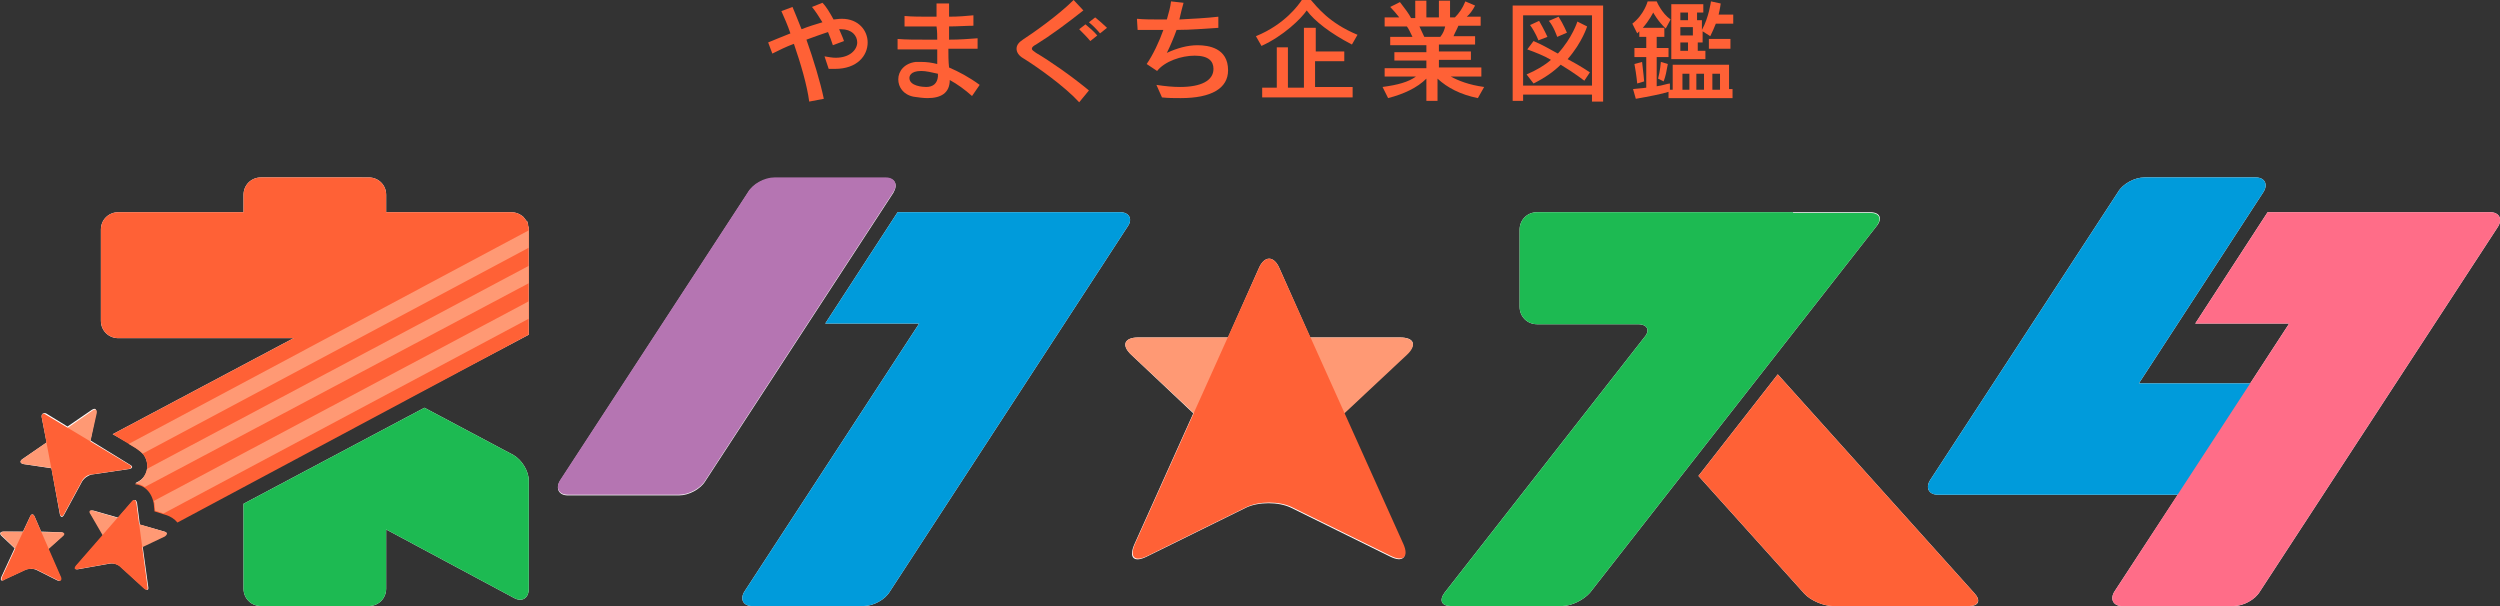 <?xml version="1.0" encoding="utf-8"?>
<!-- Generator: Adobe Illustrator 23.0.6, SVG Export Plug-In . SVG Version: 6.00 Build 0)  -->
<svg version="1.1" id="レイヤー_1" xmlns="http://www.w3.org/2000/svg" xmlns:xlink="http://www.w3.org/1999/xlink" x="0px"
	 y="0px" viewBox="0 0 359.3 87.1" style="enable-background:new 0 0 359.3 87.1;" xml:space="preserve">
<rect x="0" y="0" width="359.3" height="87.1" fill="#333333" stroke="none"/>
<style type="text/css">
	.st0{fill:#FFFFFF;}
	.st1{fill:#FF6136;}
	.st2{fill:#FF9974;}
	.st3{fill:#009BDB;}
	.st4{fill:#FF6D88;}
	.st5{fill:#B575B2;}
	.st6{fill:#1DBA52;}
</style>
<g>
	<g>
		<path class="st0" d="M201.2,48.5h-12.9l-4.4-9.9c-0.8-1.9-2.2-1.9-3,0l-4.4,9.9h-12.9c-2,0-2.5,1.1-1,2.5l8.9,8.4l-8.5,18.9
			c-0.8,1.9,0,2.6,1.8,1.7l14.2-7c1.8-0.9,4.8-0.9,6.6,0l14.2,7c1.8,0.9,2.6,0.1,1.8-1.7l-8.5-18.9l8.9-8.4
			C203.7,49.6,203.3,48.5,201.2,48.5z"/>
		<path class="st0" d="M357.9,30.5h-16l0,0h-13.5h-2.5l-10.4,16h12.9h0.6l-5.6,8.6h-13.8h-2.2l17.9-27.5c0.7-1.1,0.2-2.1-1.1-2.1
			h-16c-1.4,0-3.1,0.9-3.8,2.1l-27,41.4c-0.7,1.1-0.2,2.1,1.1,2.1h15.1h0.9h15.1h3.4L303.9,85c-0.7,1.1-0.2,2.1,1.1,2.1h16
			c1.4,0,3.1-0.9,3.8-2.1L359,32.6C359.7,31.5,359.2,30.5,357.9,30.5z"/>
		<path class="st0" d="M127.3,25.6h-16c-1.4,0-3.1,0.9-3.8,2.1l-27,41.4c-0.7,1.1-0.2,2.1,1.1,2.1h16c1.4,0,3.1-0.9,3.8-2.1l27-41.4
			C129.1,26.5,128.6,25.6,127.3,25.6z"/>
		<path class="st0" d="M161,30.5h-13.5H145h-13.5H129l-10.4,16h12.9h0.6L107,85c-0.7,1.1-0.2,2.1,1.1,2.1h16c1.4,0,3.1-0.9,3.8-2.1
			l34.2-52.5C162.8,31.5,162.3,30.5,161,30.5z"/>
		<path class="st0" d="M268.8,30.5h-11.1c-1.4,0-3.6,0-4.9,0c-1.4,0-3.1,0-3.9,0c-0.8,0-2.6,0-3.9,0h-3.2c-1.4,0-3.6,0-4.9,0h-16
			c-1.4,0-2.5,1.1-2.5,2.5v11.1c0,1.4,1.1,2.5,2.5,2.5h14.5c1.4,0,1.8,0.9,0.9,1.9l-28.7,36.7c-0.8,1.1-0.4,1.9,0.9,1.9h16
			c1.4,0,3.1-0.9,4-1.9l41.2-52.7C270.6,31.4,270.2,30.5,268.8,30.5z"/>
		<path class="st0" d="M255.5,53.8l-11.4,14.6l15.2,16.9c0.9,1,2.8,1.8,4.1,1.8H283c1.4,0,1.7-0.8,0.8-1.8L255.5,53.8z"/>
		<path class="st0" d="M75.9,32.3c0-0.1-0.1-0.3-0.1-0.4c0,0,0-0.1-0.1-0.1c-0.1-0.1-0.2-0.3-0.3-0.4c0,0,0,0,0,0
			c-0.1-0.1-0.2-0.3-0.4-0.4c0,0,0,0,0,0c-0.4-0.3-0.9-0.5-1.5-0.5h-18v-2.5c0-1.4-1.1-2.5-2.5-2.5H37.5c-1.4,0-2.5,1.1-2.5,2.5v2.5
			H17c-1.4,0-2.5,1.1-2.5,2.5v13.1c0,1.4,1.1,2.5,2.5,2.5h25.2l-26,13.8l2.3,1.3l0,0l1,0.6c0.2,0.1,0.4,0.3,0.6,0.4
			c0.2,0.1,0.3,0.3,0.4,0.4l0,0c0.7,0.9,0.7,1.8,0.7,2.2l0,0c0,0,0,0.1,0,0.1c-0.1,0.4-0.4,1.5-1.7,2c0.2,0,0.4,0.1,0.7,0.1
			c0,0,0.1,0,0.1,0c0.2,0.1,0.4,0.2,0.6,0.3l0,0c0.6,0.4,1,1,1.2,1.9v0c0,0.1,0.1,0.2,0.1,0.3l0.1,1.1l1.2,0.4v0l0.4,0.1
			c0.7,0.2,1.3,0.6,1.7,1.1L76,48.1v-2v-0.3v-2.5v-2.6v-2.5v-2.6v-2.5V33c0-0.2,0-0.4-0.1-0.5C75.9,32.4,75.9,32.4,75.9,32.3z"/>
		<path class="st0" d="M13.2,68.2l5.4-0.8c0.5-0.1,0.5-0.4,0.1-0.6L13,63.3l0.8-4c0.1-0.5-0.1-0.7-0.6-0.4l-3.5,2.4l-3.1-1.9
			C6.2,59.3,5.9,59.5,6,60l0.7,3.6L3.2,66c-0.4,0.3-0.3,0.6,0.2,0.7l4,0.6l1.2,6.6c0.1,0.5,0.4,0.5,0.6,0.1l2.6-4.8
			C12.1,68.7,12.7,68.3,13.2,68.2z"/>
		<path class="st0" d="M23.6,76.4l-3.5-1l-0.4-3.1c-0.1-0.5-0.4-0.6-0.7-0.2l-2,2.3l-3.5-1c-0.5-0.1-0.7,0.1-0.4,0.5l1.8,3L11,81.3
			c-0.3,0.4-0.2,0.6,0.3,0.5l4.5-0.8c0.5-0.1,1.2,0.1,1.6,0.5l3.4,3.1c0.4,0.3,0.6,0.2,0.5-0.3l-0.8-5.8l3.1-1.6
			C24.1,76.8,24,76.5,23.6,76.4z"/>
		<path class="st0" d="M5.9,76.4L5,74.3c-0.2-0.5-0.5-0.5-0.7,0l-1,2.1l-2.8,0c-0.5,0-0.6,0.3-0.3,0.6l1.9,1.8l-1.9,4.1
			c-0.2,0.5,0,0.7,0.4,0.4l3-1.4c0.5-0.2,1.2-0.2,1.6,0l3,1.5c0.4,0.2,0.6,0,0.5-0.4l-1.8-4.1l2-1.8c0.4-0.3,0.3-0.6-0.2-0.6
			L5.9,76.4z"/>
		<path class="st0" d="M73.8,65.4L61,58.6L35,72.4v12.2c0,1.4,1.1,2.5,2.5,2.5H53c1.4,0,2.5-1.1,2.5-2.5v-8.5l18.3,9.8
			C75,86.6,76,86,76,84.6V69.1C76,67.7,75,66.1,73.8,65.4z"/>
	</g>
	<g>
		<g>
			<path class="st1" d="M116.3,14.6c-0.3-2.3-1.2-5.4-2.2-8.3c-1.1,0.4-2.1,0.9-3.1,1.4l-0.6-1.6c0.9-0.4,2-0.8,3.2-1.3
				c-0.4-1.2-0.9-2.3-1.3-3.2l1.6-0.6c0.4,0.9,0.8,2,1.3,3.2c1-0.4,2-0.7,3-1c-0.5-0.8-1-1.6-1.5-2.2l1.5-0.6
				c0.6,0.6,1.1,1.5,1.6,2.4c0.8-0.1,1-0.1,1.2-0.1c2.4,0,3.7,1.7,3.7,3.4c0,1.9-1.5,3.8-4.7,3.8c-0.3,0-0.6,0-0.9,0l-0.6-1.8
				c0.6,0.1,1.1,0.2,1.6,0.2c2.1,0,3.1-1.2,3.1-2.2c0-1-0.8-1.9-2.3-1.9c-0.1,0-0.2,0-0.3,0c0.2,0.5,0.5,1.1,0.7,1.7l-1.6,0.6
				c-0.2-0.6-0.4-1.2-0.7-1.9c-0.9,0.3-2,0.7-3.1,1.1c1,2.8,2,6.1,2.5,8.5L116.3,14.6z"/>
			<path class="st1" d="M139.7,13.8c-1-0.9-2.1-1.7-3.2-2.3v0c0,1.9-1.3,2.6-3.2,2.6c-0.6,0-1.3-0.1-2-0.2c-1.5-0.3-2.2-1.4-2.2-2.5
				c0-1.2,0.9-2.3,2.5-2.5c0.3,0,0.5,0,0.8,0c0.8,0,1.5,0.1,2.3,0.3c0-0.7,0-1.4,0-2.1c-0.9,0-1.7,0-2.6,0c-1.1,0-2.2,0-3.1,0l0-1.5
				c1.2,0.1,2.6,0.1,4.1,0.1c0.5,0,1.1,0,1.6,0c0-0.5,0-1.2-0.1-1.9c-1.7,0-3.3,0-4.6,0l0-1.5c1.1,0.1,2.4,0.1,3.8,0.1h0.8
				c0-0.6,0-1.3,0-1.9h1.8c0,0.5,0,1.2,0,1.9c1.3,0,2.5-0.1,3.5-0.2l0,1.5c-1,0-2.3,0.1-3.5,0.1c0,0.6,0,1.2,0,1.9
				c1.5,0,2.9-0.1,4.1-0.2l0,1.5C139.3,7,137.8,7,136.3,7c0,0.9,0,1.8,0.1,2.7c1.4,0.6,2.9,1.4,4.4,2.5L139.7,13.8z M132.4,10.2
				c-1.6,0-1.7,0.8-1.7,1c0,1.2,2,1.3,2.4,1.3c1,0,1.6-0.5,1.7-1.5c0-0.1,0-0.3,0-0.4C133.9,10.4,133.1,10.2,132.4,10.2z"/>
			<path class="st1" d="M155.1,14.7c-2-2.2-5.9-5-8-6.3c-0.7-0.4-1-0.9-1-1.4c0-0.5,0.3-0.9,0.9-1.3c1.4-0.9,5.1-3.5,7.3-5.7
				l1.4,1.5c-2.4,1.9-4.7,3.6-6.8,4.9c-0.4,0.2-0.6,0.4-0.6,0.6s0.2,0.3,0.6,0.6c1.9,1.1,5.2,3.4,7.6,5.4L155.1,14.7z M156.7,5.9
				c-0.5-0.6-1.1-1.2-1.6-1.7l0.9-0.7c0.6,0.5,1.2,1,1.7,1.6L156.7,5.9z M158.1,4.8c-0.5-0.6-1-1.1-1.6-1.6l0.9-0.7
				c0.6,0.5,1.2,1,1.7,1.5L158.1,4.8z"/>
			<path class="st1" d="M166.2,12.2c1.3,0.2,2.4,0.3,3.4,0.3c3,0,4.8-0.9,4.8-2.6c0-1.1-0.7-1.9-2.7-1.9c-1.9,0-4.3,0.8-5.4,2.2
				l-1.5-1c0.9-1.3,1.8-3.2,2.4-4.9c-0.5,0-1.3,0-2,0c-0.6,0-1.1,0-1.7,0l-0.1-1.6c1,0.1,2.2,0.1,3.5,0.1c0.3,0,0.5,0,0.8,0
				c0.3-1.1,0.5-1.7,0.6-2.6l1.8,0.2c-0.2,0.7-0.4,1.5-0.6,2.4c1.9-0.1,3.9-0.2,5.6-0.4l0,1.6c-1.8,0.1-3.8,0.3-6,0.3
				c-0.4,1.1-0.9,2.3-1.4,3.3c1.5-0.7,3-1.1,4.4-1.1c1.6,0,4.4,0.4,4.4,3.6c0,2.6-2.4,4-6.8,4c-0.9,0-1.8,0-2.7-0.1L166.2,12.2z"/>
			<path class="st1" d="M194.3,6.4c-3.1-1.6-5.4-3.4-6.5-4.9c-0.8,1.2-3.4,3.7-6.5,5.1l-0.8-1.4c4.2-1.7,6.2-4.6,6.6-5.2h1.3
				c0.9,1,2.6,3.3,6.7,5L194.3,6.4z M181.4,14v-1.4h2.1V6.8h1.6v5.8h2.3V4h1.7v3.4h4.1v1.4H189v3.7h5.4V14H181.4z"/>
			<path class="st1" d="M212.4,14.1c-2.5-0.5-4.4-1.5-5.8-2.8v3.2H205v-3.2c-1.3,1.3-3.2,2.2-5.5,2.8l-0.8-1.6
				c2.2-0.3,3.7-0.7,4.8-1.5H199V9.8h6V8.7h-4.6V7.5h4.6v-1h-5.2V5.3h3.2c-0.3-0.6-0.5-1.1-0.8-1.5H199V2.5h2.1
				c-0.3-0.4-0.9-1.1-1.3-1.5l1.4-0.7c0.7,0.9,1.3,1.7,1.6,2.3h0.6V0.1h1.6v2.4h1.8V0.1h1.6v2.4h0.7c0.6-0.6,1.1-1.3,1.5-2.3
				l1.4,0.6c-0.3,0.6-0.8,1.3-1.2,1.6h2v1.3h-3.2c-0.2,0.5-0.5,1-0.7,1.5h3.1v1.2h-5.2v1h4.6v1.2h-4.6v1.1h6.1v1.3h-4.4
				c1.1,0.6,2.6,1.2,4.8,1.5L212.4,14.1z M204,3.8c0.2,0.4,0.4,0.9,0.7,1.5h2.3c0.4-0.5,0.6-1,0.7-1.5H204z"/>
			<path class="st1" d="M228.8,14.5v-0.9h-9.9v0.9h-1.5V0.8h13v13.8H228.8z M228.8,2.2h-9.9v10.1h9.9V2.2z M227.7,11.6
				c0,0-1.4-1.1-3.4-2.3c-1,1-2.3,1.9-3.9,2.7l-1-1.3c1.4-0.6,2.6-1.3,3.5-2.1c-1-0.6-2.3-1.1-3.4-1.5l0.9-1.2
				c1.2,0.5,2.4,1.2,3.5,1.8c2.1-2.3,2.8-4.6,2.8-4.6l1.4,0.7c0,0-0.7,2.3-2.8,4.7c1.9,1,3.2,1.9,3.2,1.9L227.7,11.6z M221.1,5.8
				c0,0-0.4-1.1-1.2-2.2l1.3-0.6c0.7,1.2,1.2,2.3,1.2,2.3L221.1,5.8z M223.8,5.3c0,0-0.5-1.5-1.2-2.3l1.4-0.6
				c0.7,1.1,1.2,2.3,1.2,2.3L223.8,5.3z"/>
			<path class="st1" d="M239.8,14.1v-0.9c-0.9,0.3-3,0.7-4.7,1l-0.4-1.4c0.7-0.1,1.3-0.1,1.9-0.2V8.2h-1.7V6.9h1.7V5.3h-1V4.5
				c-0.1,0.1-0.2,0.2-0.3,0.3l-0.7-1.4c1.7-1.3,2.2-3.2,2.2-3.2h1.3c0,0,0.7,1.7,2,2.6l-0.7,1.3c-1.1-1-1.8-2.3-1.8-2.3
				S237,3,236.1,4h3.1v1.3h-1.1v1.6h1.7v1.3h-1.7v4.2c0.8-0.1,1.6-0.4,1.9-0.4v0.9h0.4V9.3h8.1v3.5h0.5v1.3H239.8z M235.3,12
				c0,0-0.1-1.2-0.4-2.8l1.1-0.3c0.2,1.6,0.3,2.8,0.3,2.8L235.3,12z M238.3,11.3c0.3-1.1,0.4-2.4,0.4-2.4l1,0.3
				c-0.2,1.1-0.3,1.7-0.6,2.5L238.3,11.3z M240.2,8.6V0.6h4.6v1.2h-0.9v1.1h0.7v1.4c1-1.8,1.3-4.1,1.3-4.1l1.4,0.3
				c0,0-0.1,0.8-0.3,1.6h2.1v1.3h-2.5c-0.2,0.5-0.5,1.2-0.8,1.8l-1.1-0.7v1.6h-0.7v1.2h1.1v1.2H240.2z M242.6,1.8h-1.1v1.1h1.1V1.8z
				 M243.3,3.9h-1.8v1.2h1.8V3.9z M242.6,6.1h-1.1v1.2h1.1V6.1z M242.8,10.6h-1v2.3h1V10.6z M244.9,10.6h-1.1v2.3h1.1V10.6z
				 M245.6,7V5.6h3.1V7H245.6z M247.2,10.6h-1.1v2.3h1.1V10.6z"/>
		</g>
		<g>
			<g>
				<path class="st2" d="M185.1,67c-1.5,1.4-3.9,1.4-5.4,0l-17.1-16c-1.5-1.4-1-2.5,1-2.5h37.6c2,0,2.5,1.1,1,2.5L185.1,67z"/>
				<g>
					<path class="st1" d="M183.9,38.6c-0.8-1.9-2.2-1.9-3,0l-17.8,39.6c-0.8,1.9,0,2.6,1.8,1.7l14.2-7c1.8-0.9,4.8-0.9,6.6,0l14.2,7
						c1.8,0.9,2.6,0.1,1.8-1.7L183.9,38.6z"/>
				</g>
			</g>
			<g>
				<path class="st3" d="M307.4,55.1l17.9-27.5c0.7-1.1,0.2-2.1-1.1-2.1h-16c-1.4,0-3.1,0.9-3.8,2.1l-27,41.4
					c-0.7,1.1-0.2,2.1,1.1,2.1h15.1h0.9h15.1h16v-16h-16H307.4z"/>
				<path class="st4" d="M357.9,30.5h-16l0,0h-13.5h-2.5l-10.4,16h12.9h0.6L303.9,85c-0.7,1.1-0.2,2.1,1.1,2.1h16
					c1.4,0,3.1-0.9,3.8-2.1L359,32.6C359.7,31.5,359.2,30.5,357.9,30.5z"/>
			</g>
			<g>
				<path class="st5" d="M97.6,71.1c1.4,0,3.1-0.9,3.8-2.1l27-41.4c0.7-1.1,0.2-2.1-1.1-2.1h-16c-1.4,0-3.1,0.9-3.8,2.1l-27,41.4
					c-0.7,1.1-0.2,2.1,1.1,2.1H97.6z"/>
				<g>
					<path class="st3" d="M161,30.5h-13.5H145h-13.5H129l-10.4,16h12.9h0.6L107,85c-0.7,1.1-0.2,2.1,1.1,2.1h16
						c1.4,0,3.1-0.9,3.8-2.1l34.2-52.5C162.8,31.5,162.3,30.5,161,30.5z"/>
				</g>
			</g>
			<g>
				<path class="st6" d="M257.7,30.5c-1.4,0-3.6,0-4.9,0c-1.4,0-3.1,0-3.9,0c-0.8,0-2.6,0-3.9,0h-3.2c-1.4,0-3.6,0-4.9,0h-16
					c-1.4,0-2.5,1.1-2.5,2.5v11.1c0,1.4,1.1,2.5,2.5,2.5h14.5c1.4,0,1.8,0.9,0.9,1.9l-28.7,36.7c-0.8,1.1-0.4,1.9,0.9,1.9h16
					c1.4,0,3.1-0.9,4-1.9l41.2-52.7c0.8-1.1,0.4-1.9-0.9-1.9H257.7z"/>
				<g>
					<path class="st1" d="M283.8,85.3l-28.3-31.5l-11.4,14.6l15.2,16.9c0.9,1,2.8,1.8,4.1,1.8H283C284.3,87.1,284.7,86.3,283.8,85.3
						z"/>
				</g>
			</g>
			<g>
				<path class="st1" d="M75.9,32.4c0,0,0-0.1,0-0.1c0-0.1-0.1-0.3-0.1-0.4c0,0,0-0.1-0.1-0.1c-0.1-0.1-0.2-0.3-0.3-0.4c0,0,0,0,0,0
					c-0.1-0.1-0.2-0.3-0.4-0.4c0,0,0,0,0,0c-0.4-0.3-0.9-0.5-1.5-0.5h-18v-2.5c0-1.4-1.1-2.5-2.5-2.5H37.5c-1.4,0-2.5,1.1-2.5,2.5
					v2.5H17c-1.4,0-2.5,1.1-2.5,2.5v13.1c0,1.4,1.1,2.5,2.5,2.5h25.2l-26,13.8l3.3,2c1.9,1.1,1.7,2.7,1.6,3.2
					c-0.1,0.4-0.4,1.5-1.7,2c1.2,0.1,2.4,1,2.7,2.8l0.1,1.1l1.6,0.5c0.7,0.2,1.3,0.6,1.7,1.1L76,48.1v-2V33
					C76,32.8,76,32.6,75.9,32.4z"/>
				<path class="st2" d="M21.1,67.4c0,0,0,0.1,0,0.1c-0.1,0.4-0.4,1.5-1.7,2c0.5,0,1,0.2,1.4,0.5L76,40.7v-2.5L21.1,67.4z"/>
				<path class="st2" d="M22.1,72c0,0.1,0.1,0.2,0.1,0.3l0.1,1.1l1.2,0.4l52.5-28v-2.5L22.1,72z"/>
				<path class="st2" d="M12.2,67c-0.1,0.5-0.6,0.8-1.1,0.8l-7.7-1.1c-0.5-0.1-0.6-0.4-0.2-0.7l10.1-7c0.4-0.3,0.7-0.1,0.6,0.4
					L12.2,67z"/>
				<g>
					<path class="st1" d="M6.6,59.6C6.2,59.3,5.9,59.5,6,60l2.6,13.8c0.1,0.5,0.4,0.5,0.6,0.1l2.6-4.8c0.2-0.4,0.8-0.9,1.3-0.9
						l5.4-0.8c0.5-0.1,0.5-0.4,0.1-0.6L6.6,59.6z"/>
				</g>
				<path class="st2" d="M17.6,80c-0.4,0.2-1,0.1-1.3-0.4L13,73.9c-0.3-0.4-0.1-0.7,0.4-0.5l10.2,3c0.5,0.1,0.5,0.4,0.1,0.7L17.6,80
					z"/>
				<g>
					<path class="st1" d="M19.6,72.3c-0.1-0.5-0.4-0.6-0.7-0.2l-8,9.2c-0.3,0.4-0.2,0.6,0.3,0.5l4.5-0.8c0.5-0.1,1.2,0.1,1.6,0.5
						l3.4,3.1c0.4,0.3,0.6,0.2,0.5-0.3L19.6,72.3z"/>
				</g>
				<path class="st2" d="M5.2,80.5c-0.4,0.3-1,0.3-1.3,0l-3.6-3.5c-0.4-0.3-0.2-0.6,0.3-0.6l8.2,0.1c0.5,0,0.6,0.3,0.2,0.6L5.2,80.5
					z"/>
				<g>
					<path class="st1" d="M5,74.3c-0.2-0.5-0.5-0.5-0.7,0l-4,8.6c-0.2,0.5,0,0.7,0.4,0.4l3-1.4c0.5-0.2,1.2-0.2,1.6,0l3,1.5
						c0.4,0.2,0.6,0,0.5-0.4L5,74.3z"/>
				</g>
				<path class="st2" d="M18.5,63.8l1,0.6c0.4,0.3,0.7,0.5,1,0.8L76,35.6v-2.5L18.5,63.8z"/>
				<g>
					<path class="st6" d="M73.8,65.4L61,58.6L35,72.4v12.2c0,1.4,1.1,2.5,2.5,2.5H53c1.4,0,2.5-1.1,2.5-2.5v-8.5l18.3,9.8
						C75,86.6,76,86,76,84.6V69.1C76,67.7,75,66.1,73.8,65.4z"/>
				</g>
			</g>
		</g>
	</g>
</g>
</svg>
